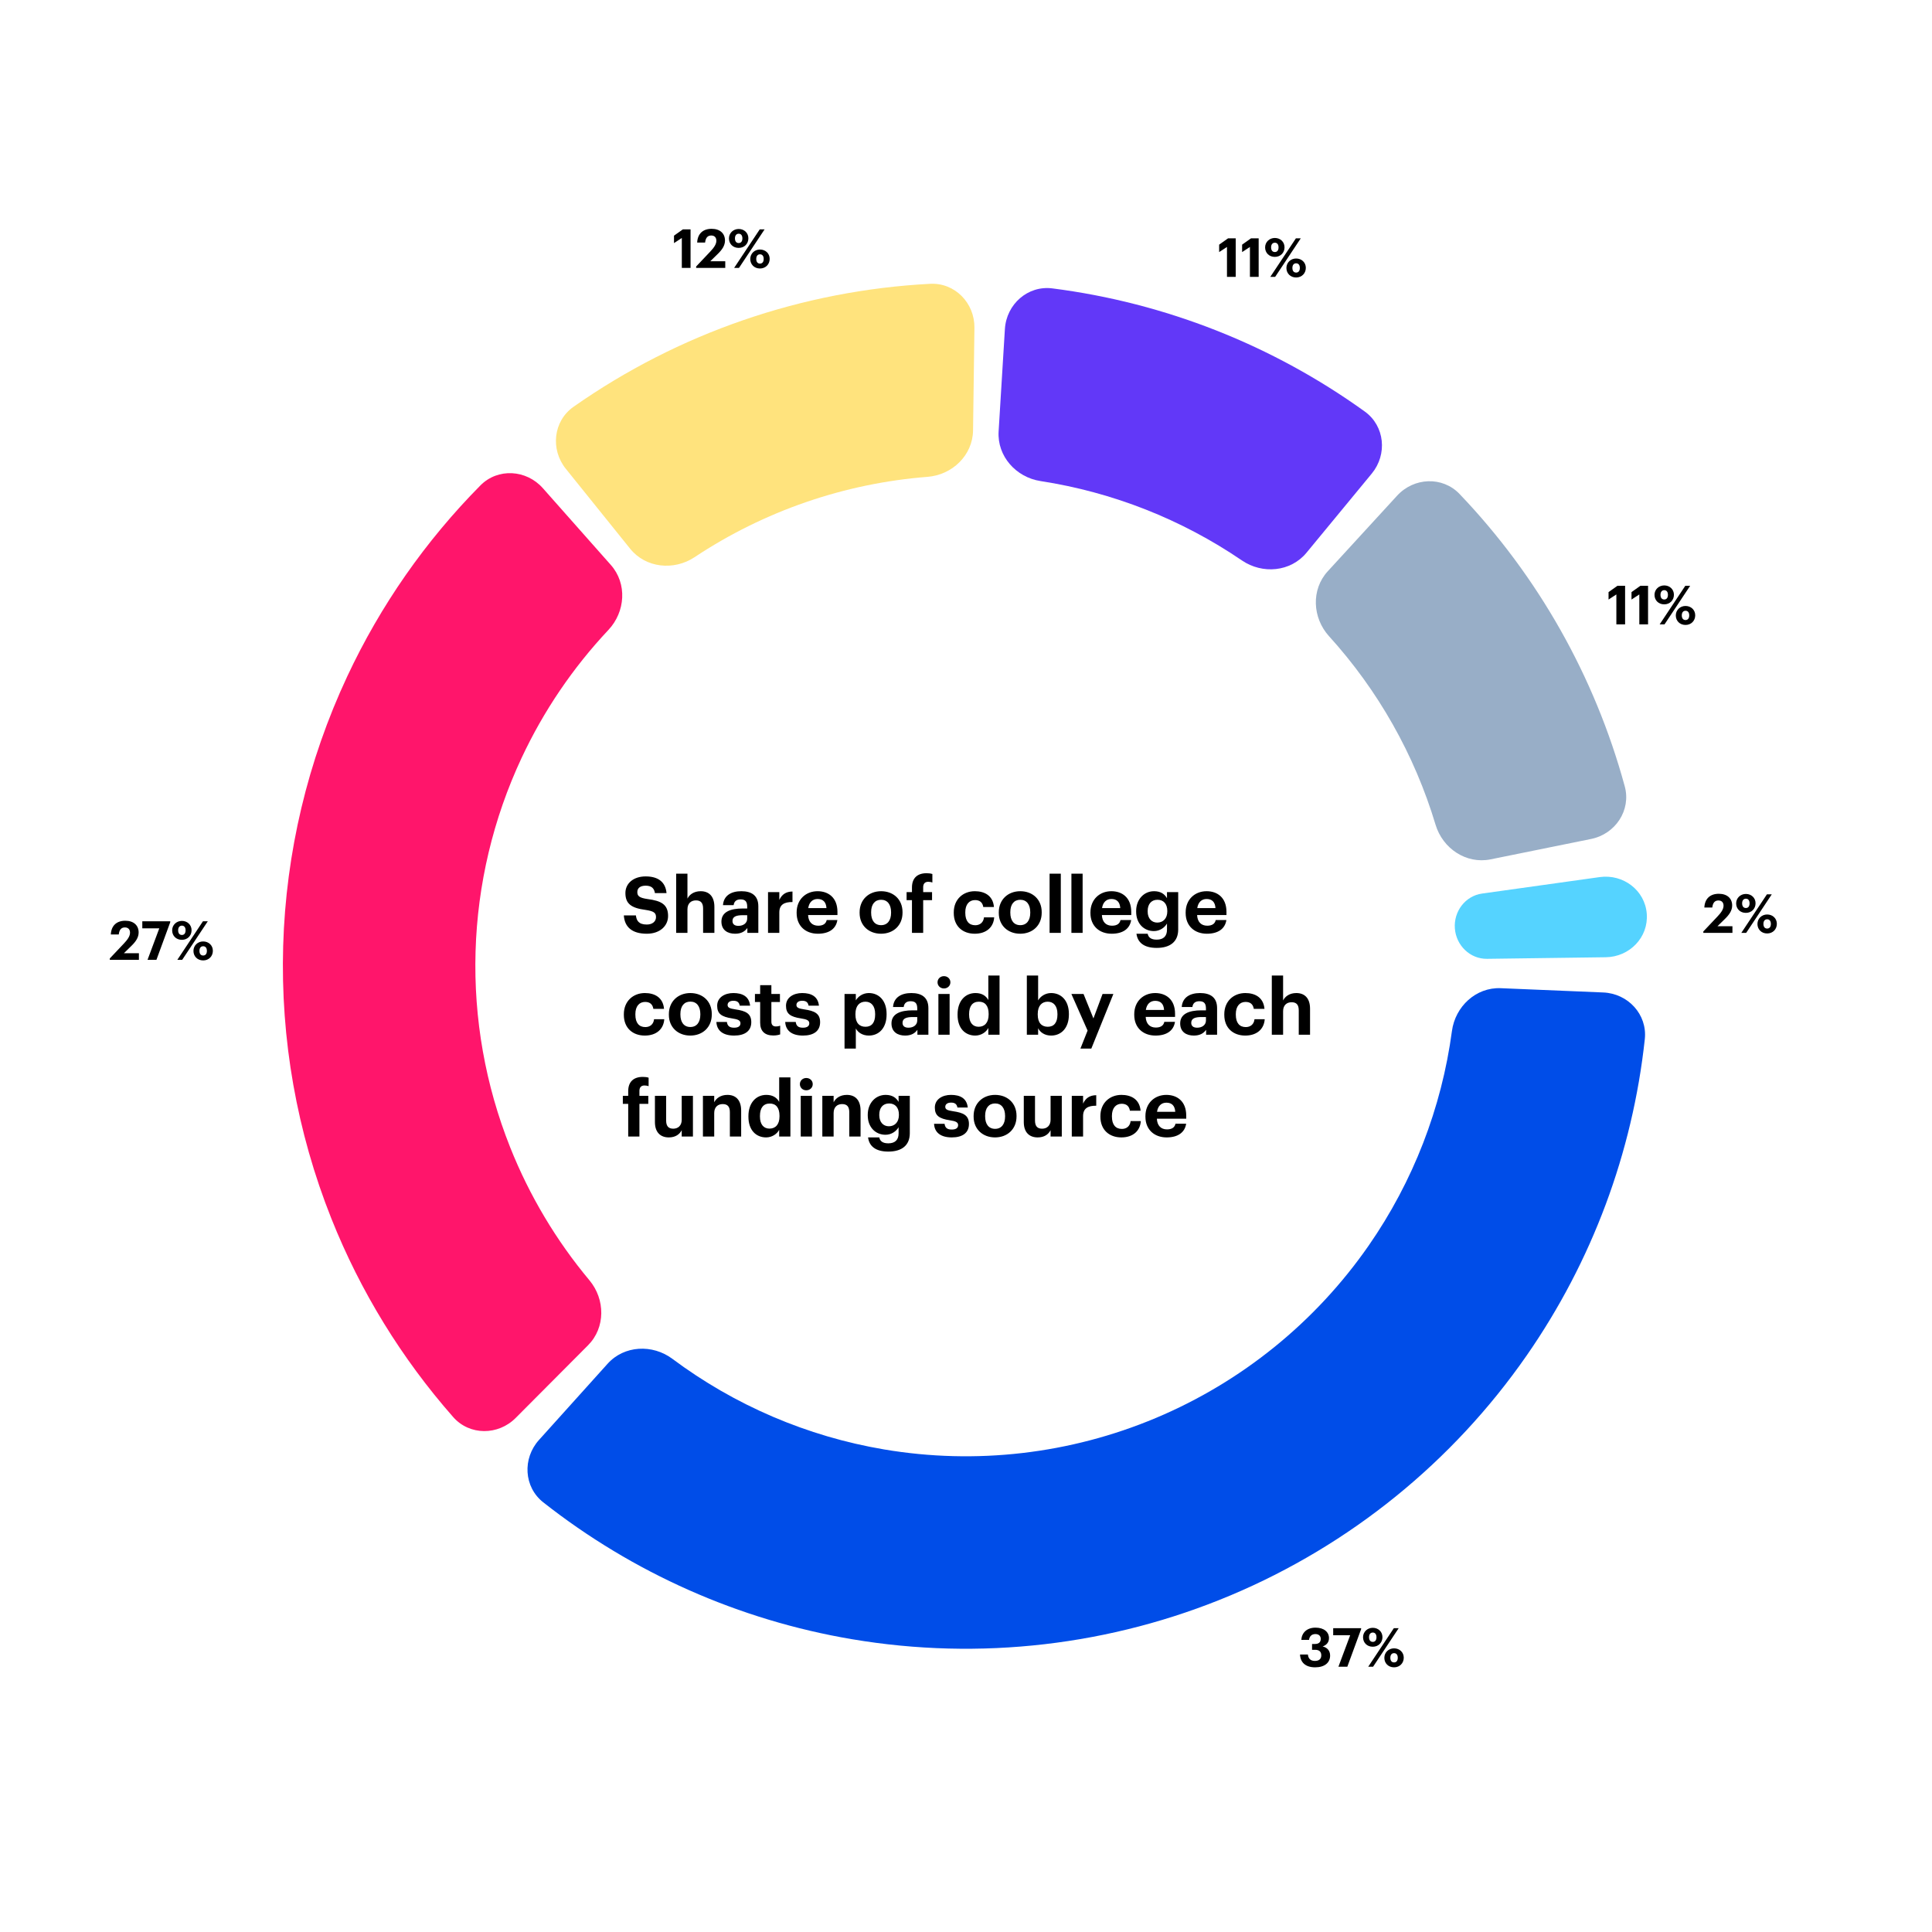 <svg width="645" height="645" viewBox="0 0 645 645" fill="none" xmlns="http://www.w3.org/2000/svg">
<path d="M215.942 311.726C210.846 311.726 208.506 309.334 208.272 305.616H212.302C212.484 307.28 213.186 308.658 215.942 308.658C217.788 308.658 219.01 307.644 219.01 306.188C219.01 304.706 218.23 304.186 215.5 303.77C210.742 303.146 208.792 301.716 208.792 298.128C208.792 294.956 211.444 292.59 215.552 292.59C219.738 292.59 222.182 294.462 222.52 298.154H218.646C218.386 296.464 217.398 295.684 215.552 295.684C213.706 295.684 212.77 296.542 212.77 297.79C212.77 299.116 213.368 299.74 216.228 300.156C220.726 300.728 223.04 301.95 223.04 305.798C223.04 309.1 220.336 311.726 215.942 311.726ZM225.735 311.44V291.68H229.505V300C230.181 298.648 231.663 297.53 233.925 297.53C236.603 297.53 238.501 299.142 238.501 302.782V311.44H234.731V303.328C234.731 301.482 234.003 300.598 232.339 300.598C230.727 300.598 229.505 301.586 229.505 303.588V311.44H225.735ZM245.397 311.726C242.927 311.726 240.847 310.53 240.847 307.67C240.847 304.498 243.759 303.302 247.919 303.302H249.453V302.756C249.453 301.144 248.959 300.26 247.243 300.26C245.761 300.26 245.085 301.014 244.929 302.184H241.367C241.601 298.96 244.149 297.53 247.477 297.53C250.805 297.53 253.171 298.882 253.171 302.574V311.44H249.505V309.802C248.725 310.894 247.529 311.726 245.397 311.726ZM246.515 309.1C248.179 309.1 249.453 308.19 249.453 306.682V305.538H247.997C245.813 305.538 244.539 306.006 244.539 307.462C244.539 308.45 245.137 309.1 246.515 309.1ZM256.406 311.44V297.842H260.176V300.442C261.034 298.622 262.36 297.66 264.57 297.634V301.144C261.788 301.118 260.176 302.028 260.176 304.628V311.44H256.406ZM273.057 311.726C268.949 311.726 265.959 309.152 265.959 304.81V304.602C265.959 300.312 269.001 297.53 272.953 297.53C276.463 297.53 279.583 299.584 279.583 304.446V305.486H269.781C269.885 307.748 271.107 309.048 273.161 309.048C274.903 309.048 275.761 308.294 275.995 307.15H279.557C279.115 310.088 276.775 311.726 273.057 311.726ZM269.833 303.172H275.917C275.787 301.118 274.747 300.13 272.953 300.13C271.263 300.13 270.119 301.248 269.833 303.172ZM294.159 308.866C296.265 308.866 297.487 307.306 297.487 304.732V304.55C297.487 301.95 296.265 300.39 294.159 300.39C292.079 300.39 290.831 301.898 290.831 304.498V304.706C290.831 307.306 292.027 308.866 294.159 308.866ZM294.133 311.726C290.077 311.726 286.983 309.022 286.983 304.784V304.576C286.983 300.312 290.077 297.53 294.159 297.53C298.241 297.53 301.309 300.26 301.309 304.498V304.706C301.309 308.996 298.215 311.726 294.133 311.726ZM304.46 311.44V300.52H302.666V297.842H304.46V296.282C304.46 293.11 306.306 291.524 309.322 291.524C310.128 291.524 310.674 291.602 311.272 291.784V294.618C310.908 294.488 310.44 294.384 309.894 294.384C308.698 294.384 308.204 295.138 308.204 296.178V297.842H311.168V300.52H308.204V311.44H304.46ZM325.41 311.726C321.432 311.726 318.416 309.256 318.416 304.81V304.602C318.416 300.208 321.562 297.53 325.436 297.53C328.582 297.53 331.494 298.908 331.832 302.808H328.27C328.01 301.222 327.048 300.494 325.514 300.494C323.564 300.494 322.264 301.95 322.264 304.55V304.758C322.264 307.488 323.486 308.892 325.592 308.892C327.1 308.892 328.322 308.008 328.504 306.266H331.91C331.702 309.49 329.362 311.726 325.41 311.726ZM340.623 308.866C342.729 308.866 343.951 307.306 343.951 304.732V304.55C343.951 301.95 342.729 300.39 340.623 300.39C338.543 300.39 337.295 301.898 337.295 304.498V304.706C337.295 307.306 338.491 308.866 340.623 308.866ZM340.597 311.726C336.541 311.726 333.447 309.022 333.447 304.784V304.576C333.447 300.312 336.541 297.53 340.623 297.53C344.705 297.53 347.773 300.26 347.773 304.498V304.706C347.773 308.996 344.679 311.726 340.597 311.726ZM350.405 311.44V291.68H354.149V311.44H350.405ZM357.692 311.44V291.68H361.436V311.44H357.692ZM371.141 311.726C367.033 311.726 364.043 309.152 364.043 304.81V304.602C364.043 300.312 367.085 297.53 371.037 297.53C374.547 297.53 377.667 299.584 377.667 304.446V305.486H367.865C367.969 307.748 369.191 309.048 371.245 309.048C372.987 309.048 373.845 308.294 374.079 307.15H377.641C377.199 310.088 374.859 311.726 371.141 311.726ZM367.917 303.172H374.001C373.871 301.118 372.831 300.13 371.037 300.13C369.347 300.13 368.203 301.248 367.917 303.172ZM386.167 316.458C381.773 316.458 379.771 314.534 379.407 311.726H383.151C383.385 312.922 384.243 313.702 386.167 313.702C388.455 313.702 389.599 312.506 389.599 310.374V308.32C388.845 309.646 387.233 310.842 385.231 310.842C381.929 310.842 379.303 308.372 379.303 304.342V304.16C379.303 300.26 381.903 297.53 385.283 297.53C387.493 297.53 388.819 298.492 389.599 299.87V297.842H393.343V310.374C393.317 314.404 390.639 316.458 386.167 316.458ZM386.349 308.008C388.325 308.008 389.703 306.604 389.703 304.29V304.108C389.703 301.794 388.481 300.39 386.427 300.39C384.321 300.39 383.151 301.898 383.151 304.134V304.342C383.151 306.604 384.477 308.008 386.349 308.008ZM402.93 311.726C398.822 311.726 395.832 309.152 395.832 304.81V304.602C395.832 300.312 398.874 297.53 402.826 297.53C406.336 297.53 409.456 299.584 409.456 304.446V305.486H399.654C399.758 307.748 400.98 309.048 403.034 309.048C404.776 309.048 405.634 308.294 405.868 307.15H409.43C408.988 310.088 406.648 311.726 402.93 311.726ZM399.706 303.172H405.79C405.66 301.118 404.62 300.13 402.826 300.13C401.136 300.13 399.992 301.248 399.706 303.172ZM215.266 345.726C211.288 345.726 208.272 343.256 208.272 338.81V338.602C208.272 334.208 211.418 331.53 215.292 331.53C218.438 331.53 221.35 332.908 221.688 336.808H218.126C217.866 335.222 216.904 334.494 215.37 334.494C213.42 334.494 212.12 335.95 212.12 338.55V338.758C212.12 341.488 213.342 342.892 215.448 342.892C216.956 342.892 218.178 342.008 218.36 340.266H221.766C221.558 343.49 219.218 345.726 215.266 345.726ZM230.479 342.866C232.585 342.866 233.807 341.306 233.807 338.732V338.55C233.807 335.95 232.585 334.39 230.479 334.39C228.399 334.39 227.151 335.898 227.151 338.498V338.706C227.151 341.306 228.347 342.866 230.479 342.866ZM230.453 345.726C226.397 345.726 223.303 343.022 223.303 338.784V338.576C223.303 334.312 226.397 331.53 230.479 331.53C234.561 331.53 237.629 334.26 237.629 338.498V338.706C237.629 342.996 234.535 345.726 230.453 345.726ZM245.096 345.726C241.43 345.726 239.298 344.114 239.168 341.176H242.678C242.834 342.398 243.432 343.1 245.07 343.1C246.526 343.1 247.202 342.554 247.202 341.618C247.202 340.682 246.396 340.292 244.446 340.006C240.832 339.46 239.428 338.42 239.428 335.768C239.428 332.934 242.028 331.53 244.81 331.53C247.826 331.53 250.088 332.622 250.426 335.742H246.968C246.76 334.624 246.136 334.104 244.836 334.104C243.614 334.104 242.912 334.676 242.912 335.508C242.912 336.366 243.562 336.704 245.538 336.99C248.944 337.484 250.816 338.342 250.816 341.254C250.816 344.192 248.684 345.726 245.096 345.726ZM258.173 345.7C255.313 345.7 253.779 344.244 253.779 341.41V334.52H252.037V331.842H253.779V328.904H257.523V331.842H260.383V334.52H257.523V341.072C257.523 342.164 258.069 342.684 259.031 342.684C259.603 342.684 260.019 342.606 260.461 342.424V345.336C259.941 345.518 259.187 345.7 258.173 345.7ZM268.075 345.726C264.409 345.726 262.277 344.114 262.147 341.176H265.657C265.813 342.398 266.411 343.1 268.049 343.1C269.505 343.1 270.181 342.554 270.181 341.618C270.181 340.682 269.375 340.292 267.425 340.006C263.811 339.46 262.407 338.42 262.407 335.768C262.407 332.934 265.007 331.53 267.789 331.53C270.805 331.53 273.067 332.622 273.405 335.742H269.947C269.739 334.624 269.115 334.104 267.815 334.104C266.593 334.104 265.891 334.676 265.891 335.508C265.891 336.366 266.541 336.704 268.517 336.99C271.923 337.484 273.795 338.342 273.795 341.254C273.795 344.192 271.663 345.726 268.075 345.726ZM281.949 350.068V331.842H285.719V333.974C286.473 332.674 288.059 331.53 290.061 331.53C293.389 331.53 295.989 334 295.989 338.498V338.706C295.989 343.204 293.441 345.726 290.061 345.726C287.955 345.726 286.421 344.686 285.719 343.36V350.068H281.949ZM288.943 342.788C291.023 342.788 292.167 341.384 292.167 338.732V338.524C292.167 335.768 290.815 334.416 288.917 334.416C286.941 334.416 285.589 335.794 285.589 338.524V338.732C285.589 341.462 286.889 342.788 288.943 342.788ZM302.17 345.726C299.7 345.726 297.62 344.53 297.62 341.67C297.62 338.498 300.532 337.302 304.692 337.302H306.226V336.756C306.226 335.144 305.732 334.26 304.016 334.26C302.534 334.26 301.858 335.014 301.702 336.184H298.14C298.374 332.96 300.922 331.53 304.25 331.53C307.578 331.53 309.944 332.882 309.944 336.574V345.44H306.278V343.802C305.498 344.894 304.302 345.726 302.17 345.726ZM303.288 343.1C304.952 343.1 306.226 342.19 306.226 340.682V339.538H304.77C302.586 339.538 301.312 340.006 301.312 341.462C301.312 342.45 301.91 343.1 303.288 343.1ZM313.284 345.44V331.842H317.028V345.44H313.284ZM315.13 329.996C313.934 329.996 312.998 329.112 312.998 327.942C312.998 326.772 313.934 325.888 315.13 325.888C316.352 325.888 317.288 326.772 317.288 327.942C317.288 329.112 316.352 329.996 315.13 329.996ZM325.588 345.726C322.286 345.726 319.686 343.36 319.686 338.836V338.628C319.686 334.156 322.26 331.53 325.666 331.53C327.85 331.53 329.202 332.492 329.956 333.87V325.68H333.7V345.44H329.956V343.178C329.254 344.556 327.59 345.726 325.588 345.726ZM326.706 342.788C328.682 342.788 330.06 341.462 330.06 338.706V338.498C330.06 335.794 328.864 334.416 326.81 334.416C324.704 334.416 323.534 335.846 323.534 338.55V338.758C323.534 341.462 324.834 342.788 326.706 342.788ZM350.923 345.726C348.817 345.726 347.283 344.686 346.581 343.282V345.44H342.811V325.68H346.581V333.974C347.335 332.674 348.921 331.53 350.923 331.53C354.251 331.53 356.851 334 356.851 338.498V338.706C356.851 343.204 354.303 345.726 350.923 345.726ZM349.805 342.788C351.885 342.788 353.029 341.384 353.029 338.732V338.524C353.029 335.768 351.677 334.416 349.779 334.416C347.803 334.416 346.451 335.794 346.451 338.524V338.732C346.451 341.462 347.751 342.788 349.805 342.788ZM360.701 350.068L363.093 344.062L357.685 331.842H361.741L365.043 340.006L368.085 331.842H371.699L364.341 350.068H360.701ZM385.766 345.726C381.658 345.726 378.668 343.152 378.668 338.81V338.602C378.668 334.312 381.71 331.53 385.662 331.53C389.172 331.53 392.292 333.584 392.292 338.446V339.486H382.49C382.594 341.748 383.816 343.048 385.87 343.048C387.612 343.048 388.47 342.294 388.704 341.15H392.266C391.824 344.088 389.484 345.726 385.766 345.726ZM382.542 337.172H388.626C388.496 335.118 387.456 334.13 385.662 334.13C383.972 334.13 382.828 335.248 382.542 337.172ZM398.553 345.726C396.083 345.726 394.003 344.53 394.003 341.67C394.003 338.498 396.915 337.302 401.075 337.302H402.609V336.756C402.609 335.144 402.115 334.26 400.399 334.26C398.917 334.26 398.241 335.014 398.085 336.184H394.523C394.757 332.96 397.305 331.53 400.633 331.53C403.961 331.53 406.327 332.882 406.327 336.574V345.44H402.661V343.802C401.881 344.894 400.685 345.726 398.553 345.726ZM399.671 343.1C401.335 343.1 402.609 342.19 402.609 340.682V339.538H401.153C398.969 339.538 397.695 340.006 397.695 341.462C397.695 342.45 398.293 343.1 399.671 343.1ZM415.725 345.726C411.747 345.726 408.731 343.256 408.731 338.81V338.602C408.731 334.208 411.877 331.53 415.751 331.53C418.897 331.53 421.809 332.908 422.147 336.808H418.585C418.325 335.222 417.363 334.494 415.829 334.494C413.879 334.494 412.579 335.95 412.579 338.55V338.758C412.579 341.488 413.801 342.892 415.907 342.892C417.415 342.892 418.637 342.008 418.819 340.266H422.225C422.017 343.49 419.677 345.726 415.725 345.726ZM424.594 345.44V325.68H428.364V334C429.04 332.648 430.522 331.53 432.784 331.53C435.462 331.53 437.36 333.142 437.36 336.782V345.44H433.59V337.328C433.59 335.482 432.862 334.598 431.198 334.598C429.586 334.598 428.364 335.586 428.364 337.588V345.44H424.594ZM209.728 379.44V368.52H207.934V365.842H209.728V364.282C209.728 361.11 211.574 359.524 214.59 359.524C215.396 359.524 215.942 359.602 216.54 359.784V362.618C216.176 362.488 215.708 362.384 215.162 362.384C213.966 362.384 213.472 363.138 213.472 364.178V365.842H216.436V368.52H213.472V379.44H209.728ZM223.276 379.726C220.624 379.726 218.648 378.166 218.648 374.604V365.842H222.392V374.084C222.392 375.93 223.146 376.814 224.758 376.814C226.344 376.814 227.592 375.826 227.592 373.824V365.842H231.336V379.44H227.592V377.308C226.89 378.686 225.512 379.726 223.276 379.726ZM234.672 379.44V365.842H238.442V368C239.118 366.648 240.6 365.53 242.862 365.53C245.54 365.53 247.438 367.142 247.438 370.782V379.44H243.668V371.328C243.668 369.482 242.94 368.598 241.276 368.598C239.664 368.598 238.442 369.586 238.442 371.588V379.44H234.672ZM255.764 379.726C252.462 379.726 249.862 377.36 249.862 372.836V372.628C249.862 368.156 252.436 365.53 255.842 365.53C258.026 365.53 259.378 366.492 260.132 367.87V359.68H263.876V379.44H260.132V377.178C259.43 378.556 257.766 379.726 255.764 379.726ZM256.882 376.788C258.858 376.788 260.236 375.462 260.236 372.706V372.498C260.236 369.794 259.04 368.416 256.986 368.416C254.88 368.416 253.71 369.846 253.71 372.55V372.758C253.71 375.462 255.01 376.788 256.882 376.788ZM267.327 379.44V365.842H271.071V379.44H267.327ZM269.173 363.996C267.977 363.996 267.041 363.112 267.041 361.942C267.041 360.772 267.977 359.888 269.173 359.888C270.395 359.888 271.331 360.772 271.331 361.942C271.331 363.112 270.395 363.996 269.173 363.996ZM274.535 379.44V365.842H278.305V368C278.981 366.648 280.463 365.53 282.725 365.53C285.403 365.53 287.301 367.142 287.301 370.782V379.44H283.531V371.328C283.531 369.482 282.803 368.598 281.139 368.598C279.527 368.598 278.305 369.586 278.305 371.588V379.44H274.535ZM296.563 384.458C292.169 384.458 290.167 382.534 289.803 379.726H293.547C293.781 380.922 294.639 381.702 296.563 381.702C298.851 381.702 299.995 380.506 299.995 378.374V376.32C299.241 377.646 297.629 378.842 295.627 378.842C292.325 378.842 289.699 376.372 289.699 372.342V372.16C289.699 368.26 292.299 365.53 295.679 365.53C297.889 365.53 299.215 366.492 299.995 367.87V365.842H303.739V378.374C303.713 382.404 301.035 384.458 296.563 384.458ZM296.745 376.008C298.721 376.008 300.099 374.604 300.099 372.29V372.108C300.099 369.794 298.877 368.39 296.823 368.39C294.717 368.39 293.547 369.898 293.547 372.134V372.342C293.547 374.604 294.873 376.008 296.745 376.008ZM317.764 379.726C314.098 379.726 311.966 378.114 311.836 375.176H315.346C315.502 376.398 316.1 377.1 317.738 377.1C319.194 377.1 319.87 376.554 319.87 375.618C319.87 374.682 319.064 374.292 317.114 374.006C313.5 373.46 312.096 372.42 312.096 369.768C312.096 366.934 314.696 365.53 317.478 365.53C320.494 365.53 322.756 366.622 323.094 369.742H319.636C319.428 368.624 318.804 368.104 317.504 368.104C316.282 368.104 315.58 368.676 315.58 369.508C315.58 370.366 316.23 370.704 318.206 370.99C321.612 371.484 323.484 372.342 323.484 375.254C323.484 378.192 321.352 379.726 317.764 379.726ZM332.219 376.866C334.325 376.866 335.547 375.306 335.547 372.732V372.55C335.547 369.95 334.325 368.39 332.219 368.39C330.139 368.39 328.891 369.898 328.891 372.498V372.706C328.891 375.306 330.087 376.866 332.219 376.866ZM332.193 379.726C328.137 379.726 325.043 377.022 325.043 372.784V372.576C325.043 368.312 328.137 365.53 332.219 365.53C336.301 365.53 339.369 368.26 339.369 372.498V372.706C339.369 376.996 336.275 379.726 332.193 379.726ZM346.421 379.726C343.769 379.726 341.793 378.166 341.793 374.604V365.842H345.537V374.084C345.537 375.93 346.291 376.814 347.903 376.814C349.489 376.814 350.737 375.826 350.737 373.824V365.842H354.481V379.44H350.737V377.308C350.035 378.686 348.657 379.726 346.421 379.726ZM357.817 379.44V365.842H361.587V368.442C362.445 366.622 363.771 365.66 365.981 365.634V369.144C363.199 369.118 361.587 370.028 361.587 372.628V379.44H357.817ZM374.363 379.726C370.385 379.726 367.369 377.256 367.369 372.81V372.602C367.369 368.208 370.515 365.53 374.389 365.53C377.535 365.53 380.447 366.908 380.785 370.808H377.223C376.963 369.222 376.001 368.494 374.467 368.494C372.517 368.494 371.217 369.95 371.217 372.55V372.758C371.217 375.488 372.439 376.892 374.545 376.892C376.053 376.892 377.275 376.008 377.457 374.266H380.863C380.655 377.49 378.315 379.726 374.363 379.726ZM389.499 379.726C385.391 379.726 382.401 377.152 382.401 372.81V372.602C382.401 368.312 385.443 365.53 389.395 365.53C392.905 365.53 396.025 367.584 396.025 372.446V373.486H386.223C386.327 375.748 387.549 377.048 389.603 377.048C391.345 377.048 392.203 376.294 392.437 375.15H395.999C395.557 378.088 393.217 379.726 389.499 379.726ZM386.275 371.172H392.359C392.229 369.118 391.189 368.13 389.395 368.13C387.705 368.13 386.561 369.248 386.275 371.172Z" fill="black"/>
<path d="M535.254 331.338C543.531 331.684 550.011 338.684 549.121 346.921C545.031 384.796 531.504 421.129 509.675 452.544C484.986 488.074 450.697 515.846 410.814 532.616C370.931 549.386 327.099 554.462 284.439 547.251C246.719 540.875 211.292 525.126 181.365 501.555C174.857 496.429 174.388 486.901 179.931 480.744L202.85 455.284C208.392 449.127 217.84 448.692 224.478 453.648C245.243 469.152 269.455 479.55 295.148 483.893C325.786 489.072 357.265 485.427 385.908 473.383C414.551 461.339 439.176 441.394 456.907 415.877C471.776 394.479 481.282 369.903 484.729 344.218C485.831 336.007 492.75 329.561 501.027 329.907L535.254 331.338Z" fill="#004DE8"/>
<path d="M172.158 473.385C166.313 479.256 156.774 479.308 151.301 473.09C134.078 453.524 120.312 431.122 110.636 406.839C99.106 377.904 93.627 346.914 94.537 315.78C95.447 284.646 102.726 254.029 115.926 225.817C127.004 202.14 142.054 180.58 160.39 162.054C166.217 156.166 175.737 156.775 181.229 162.977L203.939 188.623C209.432 194.825 208.798 204.261 203.125 210.297C191.279 222.9 181.483 237.324 174.127 253.048C164.647 273.309 159.419 295.297 158.766 317.657C158.112 340.017 162.047 362.273 170.328 383.053C176.754 399.179 185.691 414.151 196.78 427.424C202.091 433.781 202.173 443.238 196.328 449.109L172.158 473.385Z" fill="#FF156B"/>
<path d="M188.896 156.503C183.702 150.049 184.696 140.562 191.478 135.803C226.514 111.217 267.778 96.987 310.522 94.751C318.795 94.318 325.426 101.175 325.314 109.459L324.852 143.712C324.74 151.995 317.921 158.548 309.662 159.195C281.876 161.369 255.097 170.604 231.878 186.019C224.976 190.6 215.567 189.644 210.373 183.19L188.896 156.503Z" fill="#FFE37D"/>
<path d="M335.487 109.84C335.995 101.571 343.121 95.228 351.338 96.278C388.976 101.087 424.827 115.218 455.624 137.383C462.348 142.222 463.23 151.721 457.959 158.112L436.164 184.54C430.893 190.931 421.473 191.775 414.627 187.111C394.467 173.378 371.488 164.321 347.38 160.606C339.192 159.344 332.882 152.3 333.389 144.031L335.487 109.84Z" fill="#6238F8"/>
<path d="M466.426 165.479C472.027 159.374 481.556 158.932 487.279 164.922C513.494 192.354 532.451 225.903 542.424 262.514C544.601 270.507 539.306 278.442 531.187 280.089L497.615 286.9C489.496 288.547 481.646 283.272 479.263 275.338C472.247 251.976 460.096 230.472 443.704 212.408C438.137 206.273 437.669 196.827 443.27 190.722L466.426 165.479Z" fill="#98AEC7"/>
<path d="M534.051 292.819C541.886 291.722 549.175 297.185 549.777 305.074V305.074C550.38 312.962 544.006 319.469 536.095 319.575L496.456 320.106C490.775 320.182 486.141 315.633 485.708 309.968V309.968C485.275 304.302 489.164 299.102 494.792 298.314L534.051 292.819Z" fill="#55D3FF"/>
<path d="M36.656 320.44V319.972L41.371 314.986C42.614 313.672 43.406 312.538 43.406 311.368C43.406 310.306 42.812 309.622 41.696 309.622C40.562 309.622 39.842 310.288 39.644 311.98H36.998C37.142 309.01 38.941 307.39 41.822 307.39C44.666 307.39 46.285 308.974 46.285 311.296C46.285 313.006 45.295 314.41 43.801 315.85L41.371 318.226H46.376V320.44H36.656ZM49.254 320.44L53.178 309.928H47.508V307.57H56.831V307.894L52.224 320.44H49.254ZM60.733 312.142C61.507 312.142 61.957 311.566 61.957 310.576C61.957 309.622 61.507 309.028 60.733 309.028C59.959 309.028 59.473 309.604 59.473 310.576C59.473 311.602 59.959 312.142 60.733 312.142ZM60.715 313.762C58.807 313.762 57.475 312.412 57.475 310.594C57.475 308.794 58.915 307.444 60.733 307.444C62.533 307.444 63.955 308.74 63.955 310.558C63.955 312.394 62.605 313.762 60.715 313.762ZM59.203 320.44L67.753 307.57H69.373L60.823 320.44H59.203ZM67.825 319C68.617 319 69.067 318.424 69.067 317.452C69.067 316.48 68.617 315.904 67.825 315.904C67.069 315.904 66.583 316.462 66.583 317.452C66.583 318.46 67.069 319 67.825 319ZM67.825 320.638C65.917 320.638 64.585 319.27 64.585 317.47C64.585 315.652 66.025 314.302 67.825 314.302C69.643 314.302 71.065 315.598 71.065 317.416C71.065 319.252 69.715 320.638 67.825 320.638Z" fill="black"/>
<path d="M539.625 208.44V198.45L537.015 200.16V197.676L539.985 195.57H542.541V208.44H539.625ZM547.29 208.44V198.45L544.68 200.16V197.676L547.65 195.57H550.206V208.44H547.29ZM555.617 200.142C556.391 200.142 556.841 199.566 556.841 198.576C556.841 197.622 556.391 197.028 555.617 197.028C554.843 197.028 554.357 197.604 554.357 198.576C554.357 199.602 554.843 200.142 555.617 200.142ZM555.599 201.762C553.691 201.762 552.359 200.412 552.359 198.594C552.359 196.794 553.799 195.444 555.617 195.444C557.417 195.444 558.839 196.74 558.839 198.558C558.839 200.394 557.489 201.762 555.599 201.762ZM554.087 208.44L562.637 195.57H564.257L555.707 208.44H554.087ZM562.709 207C563.501 207 563.951 206.424 563.951 205.452C563.951 204.48 563.501 203.904 562.709 203.904C561.953 203.904 561.467 204.462 561.467 205.452C561.467 206.46 561.953 207 562.709 207ZM562.709 208.638C560.801 208.638 559.469 207.27 559.469 205.47C559.469 203.652 560.909 202.302 562.709 202.302C564.527 202.302 565.949 203.598 565.949 205.416C565.949 207.252 564.599 208.638 562.709 208.638Z" fill="black"/>
<path d="M568.656 311.44V310.972L573.372 305.986C574.614 304.672 575.406 303.538 575.406 302.368C575.406 301.306 574.812 300.622 573.696 300.622C572.562 300.622 571.842 301.288 571.644 302.98H568.998C569.142 300.01 570.942 298.39 573.822 298.39C576.666 298.39 578.286 299.974 578.286 302.296C578.286 304.006 577.296 305.41 575.802 306.85L573.372 309.226H578.376V311.44H568.656ZM582.872 303.142C583.646 303.142 584.096 302.566 584.096 301.576C584.096 300.622 583.646 300.028 582.872 300.028C582.098 300.028 581.612 300.604 581.612 301.576C581.612 302.602 582.098 303.142 582.872 303.142ZM582.854 304.762C580.946 304.762 579.614 303.412 579.614 301.594C579.614 299.794 581.054 298.444 582.872 298.444C584.672 298.444 586.094 299.74 586.094 301.558C586.094 303.394 584.744 304.762 582.854 304.762ZM581.342 311.44L589.892 298.57H591.512L582.962 311.44H581.342ZM589.964 310C590.756 310 591.206 309.424 591.206 308.452C591.206 307.48 590.756 306.904 589.964 306.904C589.208 306.904 588.722 307.462 588.722 308.452C588.722 309.46 589.208 310 589.964 310ZM589.964 311.638C588.056 311.638 586.724 310.27 586.724 308.47C586.724 306.652 588.164 305.302 589.964 305.302C591.782 305.302 593.204 306.598 593.204 308.416C593.204 310.252 591.854 311.638 589.964 311.638Z" fill="black"/>
<path d="M439.074 556.638C435.798 556.638 434.124 554.964 434.016 552.354H436.644C436.752 553.596 437.418 554.496 438.966 554.496C440.424 554.496 441.108 553.794 441.108 552.642C441.108 551.418 440.424 550.788 439.038 550.788H438.03V548.844H438.966C440.316 548.844 440.928 548.232 440.928 547.134C440.928 546.216 440.334 545.532 439.146 545.532C437.922 545.532 437.166 546.27 437.022 547.476H434.448C434.592 545.118 436.266 543.39 439.2 543.39C442.026 543.39 443.682 544.866 443.682 546.882C443.682 548.322 442.836 549.222 441.558 549.672C443.052 549.996 444.06 551.058 444.06 552.696C444.06 555.108 442.206 556.638 439.074 556.638ZM446.834 556.44L450.758 545.928H445.088V543.57H454.412V543.894L449.804 556.44H446.834ZM458.313 548.142C459.087 548.142 459.537 547.566 459.537 546.576C459.537 545.622 459.087 545.028 458.313 545.028C457.539 545.028 457.053 545.604 457.053 546.576C457.053 547.602 457.539 548.142 458.313 548.142ZM458.295 549.762C456.387 549.762 455.055 548.412 455.055 546.594C455.055 544.794 456.495 543.444 458.313 543.444C460.113 543.444 461.535 544.74 461.535 546.558C461.535 548.394 460.185 549.762 458.295 549.762ZM456.783 556.44L465.333 543.57H466.953L458.403 556.44H456.783ZM465.405 555C466.197 555 466.647 554.424 466.647 553.452C466.647 552.48 466.197 551.904 465.405 551.904C464.649 551.904 464.163 552.462 464.163 553.452C464.163 554.46 464.649 555 465.405 555ZM465.405 556.638C463.497 556.638 462.165 555.27 462.165 553.47C462.165 551.652 463.605 550.302 465.405 550.302C467.223 550.302 468.645 551.598 468.645 553.416C468.645 555.252 467.295 556.638 465.405 556.638Z" fill="black"/>
<path d="M409.626 92.44V82.45L407.016 84.16V81.676L409.986 79.57H412.542V92.44H409.626ZM417.29 92.44V82.45L414.68 84.16V81.676L417.65 79.57H420.206V92.44H417.29ZM425.618 84.142C426.392 84.142 426.842 83.566 426.842 82.576C426.842 81.622 426.392 81.028 425.618 81.028C424.844 81.028 424.358 81.604 424.358 82.576C424.358 83.602 424.844 84.142 425.618 84.142ZM425.6 85.762C423.692 85.762 422.36 84.412 422.36 82.594C422.36 80.794 423.8 79.444 425.618 79.444C427.418 79.444 428.84 80.74 428.84 82.558C428.84 84.394 427.49 85.762 425.6 85.762ZM424.088 92.44L432.638 79.57H434.258L425.708 92.44H424.088ZM432.71 91C433.502 91 433.952 90.424 433.952 89.452C433.952 88.48 433.502 87.904 432.71 87.904C431.954 87.904 431.468 88.462 431.468 89.452C431.468 90.46 431.954 91 432.71 91ZM432.71 92.638C430.802 92.638 429.47 91.27 429.47 89.47C429.47 87.652 430.91 86.302 432.71 86.302C434.528 86.302 435.95 87.598 435.95 89.416C435.95 91.252 434.6 92.638 432.71 92.638Z" fill="black"/>
<path d="M227.626 89.44V79.45L225.016 81.16V78.676L227.986 76.57H230.542V89.44H227.626ZM232.408 89.44V88.972L237.124 83.986C238.366 82.672 239.158 81.538 239.158 80.368C239.158 79.306 238.564 78.622 237.448 78.622C236.314 78.622 235.594 79.288 235.396 80.98H232.75C232.894 78.01 234.694 76.39 237.574 76.39C240.418 76.39 242.038 77.974 242.038 80.296C242.038 82.006 241.048 83.41 239.554 84.85L237.124 87.226H242.128V89.44H232.408ZM246.624 81.142C247.398 81.142 247.848 80.566 247.848 79.576C247.848 78.622 247.398 78.028 246.624 78.028C245.85 78.028 245.364 78.604 245.364 79.576C245.364 80.602 245.85 81.142 246.624 81.142ZM246.606 82.762C244.698 82.762 243.366 81.412 243.366 79.594C243.366 77.794 244.806 76.444 246.624 76.444C248.424 76.444 249.846 77.74 249.846 79.558C249.846 81.394 248.496 82.762 246.606 82.762ZM245.094 89.44L253.644 76.57H255.264L246.714 89.44H245.094ZM253.716 88C254.508 88 254.958 87.424 254.958 86.452C254.958 85.48 254.508 84.904 253.716 84.904C252.96 84.904 252.474 85.462 252.474 86.452C252.474 87.46 252.96 88 253.716 88ZM253.716 89.638C251.808 89.638 250.476 88.27 250.476 86.47C250.476 84.652 251.916 83.302 253.716 83.302C255.534 83.302 256.956 84.598 256.956 86.416C256.956 88.252 255.606 89.638 253.716 89.638Z" fill="black"/>
</svg>
